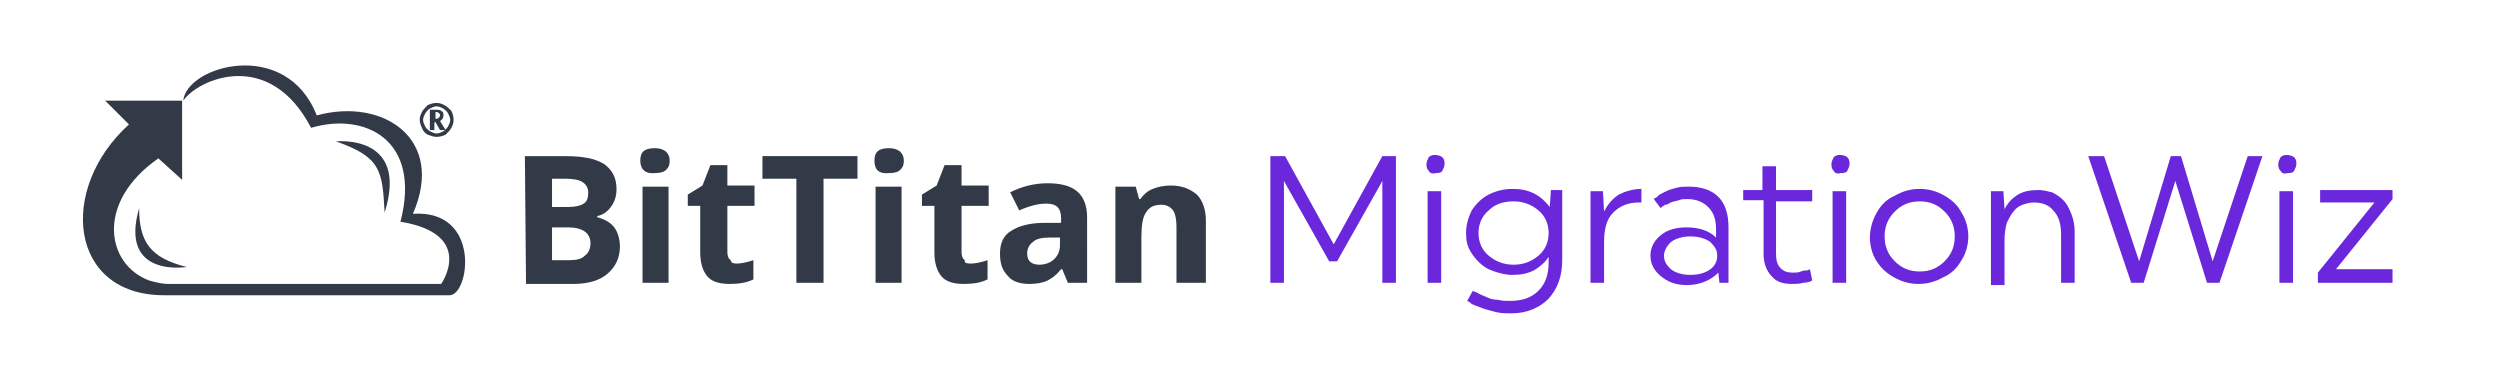 <?xml version="1.0" encoding="utf-8"?>
<!-- Generator: Adobe Illustrator 25.0.1, SVG Export Plug-In . SVG Version: 6.00 Build 0)  -->
<svg version="1.1" id="Layer_1" xmlns="http://www.w3.org/2000/svg" xmlns:xlink="http://www.w3.org/1999/xlink" x="0px" y="0px"
	 viewBox="0 0 221 32.7" style="enable-background:new 0 0 221 32.7;" xml:space="preserve">
<style type="text/css">
	.st0{fill:#333A47;}
	.st1{fill:#6A27DB;}
</style>
<g id="Measurements">
	<g>
		<g>
			<path class="st0" d="M46.4,13.8h3.5c1.6,0,2.7,0.2,3.5,0.7c0.7,0.5,1.1,1.2,1.1,2.2c0,0.7-0.2,1.2-0.5,1.6s-0.7,0.7-1.2,0.8v0.1
				c0.7,0.2,1.2,0.5,1.5,0.9s0.5,1,0.5,1.7c0,1-0.4,1.8-1.1,2.4c-0.7,0.6-1.7,0.9-3,0.9h-4.2L46.4,13.8L46.4,13.8z M48.8,18.3h1.4
				c0.6,0,1.1-0.1,1.4-0.3c0.3-0.2,0.4-0.5,0.4-1c0-0.4-0.2-0.7-0.5-0.9c-0.3-0.2-0.8-0.3-1.5-0.3h-1.2
				C48.8,15.8,48.8,18.3,48.8,18.3z M48.8,20.1V23h1.5c0.7,0,1.1-0.1,1.4-0.4c0.3-0.2,0.5-0.6,0.5-1.1c0-0.9-0.7-1.4-2-1.4H48.8z"/>
			<path class="st0" d="M56.6,14.2c0-0.8,0.4-1.1,1.3-1.1c0.8,0,1.3,0.4,1.3,1.1c0,0.4-0.1,0.6-0.3,0.8s-0.5,0.3-1,0.3
				C57.1,15.4,56.6,15,56.6,14.2z M59.1,25h-2.3v-8.5h2.3V25z"/>
			<path class="st0" d="M65.1,23.3c0.4,0,0.9-0.1,1.5-0.3v1.7c-0.6,0.3-1.3,0.4-2.1,0.4c-0.9,0-1.6-0.2-2-0.7s-0.6-1.2-0.6-2.1v-4.1
				h-1.1v-1l1.3-0.8l0.7-1.8h1.5v1.8h2.4v1.8h-2.4v4.1c0,0.3,0.1,0.6,0.3,0.7C64.6,23.2,64.8,23.3,65.1,23.3z"/>
			<path class="st0" d="M72.8,25h-2.4v-9.2h-3v-2h8.4v2h-3V25z"/>
			<path class="st0" d="M77.3,14.2c0-0.8,0.4-1.1,1.3-1.1c0.8,0,1.3,0.4,1.3,1.1c0,0.4-0.1,0.6-0.3,0.8c-0.2,0.2-0.5,0.3-1,0.3
				C77.7,15.4,77.3,15,77.3,14.2z M79.7,25h-2.3v-8.5h2.3V25z"/>
			<path class="st0" d="M85.8,23.3c0.4,0,0.9-0.1,1.5-0.3v1.7c-0.6,0.3-1.3,0.4-2.1,0.4c-0.9,0-1.6-0.2-2-0.7s-0.6-1.2-0.6-2.1v-4.1
				h-1.1v-1l1.3-0.8l0.7-1.8H85v1.8h2.4v1.8H85v4.1c0,0.3,0.1,0.6,0.3,0.7C85.2,23.2,85.4,23.3,85.8,23.3z"/>
			<path class="st0" d="M94.4,25l-0.5-1.2h-0.1c-0.4,0.5-0.8,0.8-1.2,1c-0.4,0.2-1,0.3-1.6,0.3c-0.8,0-1.5-0.2-1.9-0.7
				c-0.5-0.5-0.7-1.1-0.7-2s0.3-1.6,1-2c0.6-0.4,1.6-0.7,2.9-0.7h1.5v-0.4c0-0.9-0.4-1.3-1.3-1.3c-0.7,0-1.5,0.2-2.4,0.6L89.3,17
				c1-0.5,2.1-0.8,3.3-0.8c1.1,0,2,0.2,2.6,0.7s0.9,1.3,0.9,2.3V25H94.4z M93.7,21h-0.9c-0.7,0-1.2,0.1-1.5,0.4
				c-0.3,0.2-0.5,0.6-0.5,1c0,0.7,0.4,1,1.1,1c0.5,0,1-0.2,1.3-0.5s0.5-0.7,0.5-1.2V21z"/>
			<path class="st0" d="M106.3,25H104v-5c0-0.6-0.1-1.1-0.3-1.4c-0.2-0.3-0.6-0.5-1-0.5c-0.7,0-1.1,0.2-1.4,0.7
				c-0.3,0.4-0.4,1.2-0.4,2.2v4h-2.3v-8.5h1.8l0.3,1.1h0.1c0.3-0.4,0.6-0.7,1.1-0.9c0.5-0.2,1-0.3,1.6-0.3c1,0,1.7,0.3,2.3,0.8
				c0.5,0.5,0.8,1.3,0.8,2.3V25H106.3z"/>
		</g>
		<g>
			<g>
				<path class="st0" d="M36.5,18.9c2.9-6.6-2.6-10.3-8.5-8.7c-2.7-6.9-11.5-4.4-11.8-1.3c1.3-1.9,7.6-4.7,11.3,2.4
					c4.7-1.4,9.8,1,7.9,8.3c6.7,1.1,3.6,5.5,3.6,5.5H15c-0.1,0-0.1,0-0.2,0c-0.3,0-0.9-0.1-1.6-0.3C9.4,23.4,8.4,17.9,14,14l2.1,1.9
					v-7H9.3l2.1,2.1c-6.3,5.7-5.3,15.1,3.1,15.1l0,0h0.1c1.1,0,24.5,0,25.1,0C41.5,26.2,42.6,18.5,36.5,18.9z"/>
				<path class="st0" d="M34,18.8c2.2-7-4.3-6.3-4.3-6.3C33.7,13.9,33.8,15.1,34,18.8z"/>
				<path class="st0" d="M12.3,18.4c-1.8,6.2,4.2,5.2,4.2,5.2C13.3,22.8,12.3,21.4,12.3,18.4z"/>
			</g>
		</g>
		<g>
			<path class="st0" d="M37.1,10.6c0-0.3,0.1-0.5,0.2-0.7c0.1-0.2,0.3-0.4,0.5-0.6c0.2-0.1,0.5-0.2,0.8-0.2s0.5,0.1,0.7,0.2
				c0.2,0.1,0.4,0.3,0.6,0.5c0.1,0.2,0.2,0.5,0.2,0.8s-0.1,0.5-0.2,0.7c-0.1,0.2-0.3,0.4-0.5,0.6c-0.2,0.1-0.5,0.2-0.8,0.2
				s-0.5-0.1-0.8-0.2c-0.2-0.1-0.4-0.3-0.5-0.6C37.2,11.1,37.1,10.8,37.1,10.6z M37.4,10.6c0,0.2,0.1,0.4,0.2,0.6
				c0.1,0.2,0.3,0.3,0.4,0.4c0.2,0.1,0.4,0.2,0.6,0.2c0.2,0,0.4-0.1,0.6-0.2c0.2-0.1,0.3-0.3,0.4-0.4c0.1-0.2,0.2-0.4,0.2-0.6
				c0-0.2-0.1-0.4-0.2-0.6c-0.1-0.2-0.3-0.3-0.4-0.4c-0.2-0.1-0.4-0.2-0.6-0.2c-0.2,0-0.4,0.1-0.6,0.2c-0.2,0.1-0.3,0.3-0.4,0.4
				C37.5,10.2,37.4,10.4,37.4,10.6z M39.2,10.2c0,0.2-0.1,0.4-0.3,0.5l0.5,0.8h-0.5l-0.4-0.7h-0.1v0.7H38V9.7h0.5
				c0.2,0,0.4,0,0.5,0.1C39.2,9.9,39.2,10,39.2,10.2z M38.5,10.5L38.5,10.5c0.1,0,0.2,0,0.3-0.1c0,0,0.1-0.1,0.1-0.2
				c0-0.1,0-0.1-0.1-0.2c0,0-0.1-0.1-0.2-0.1h-0.1V10.5z"/>
		</g>
	</g>
	<g>
		<path class="st1" d="M112.3,25V13.8h1.3l4.3,7.8l4.3-7.8h1.2V25h-1.2v-9l-4,7.1h-0.7l-4-7.1v9H112.3z"/>
		<path class="st1" d="M126.3,15.1c-0.2-0.2-0.2-0.4-0.2-0.6c0-0.2,0.1-0.4,0.2-0.6c0.2-0.2,0.4-0.2,0.6-0.2s0.5,0.1,0.6,0.2
			c0.2,0.2,0.2,0.4,0.2,0.6c0,0.2-0.1,0.4-0.2,0.6s-0.4,0.2-0.6,0.2C126.6,15.4,126.4,15.3,126.3,15.1z M126.2,25v-8.1h1.2V25H126.2
			z"/>
		<path class="st1" d="M129.6,20.6c0-0.7,0.2-1.4,0.5-2c0.4-0.6,0.9-1.1,1.5-1.4s1.3-0.5,2.1-0.5c0.7,0,1.3,0.1,1.9,0.4
			c0.6,0.3,1,0.7,1.4,1.2l0.1-1.5h1V23c0,1.4-0.4,2.5-1.2,3.4c-0.8,0.8-1.9,1.3-3.3,1.3c-0.4,0-0.9,0-1.3-0.1s-0.8-0.2-1.1-0.3
			c-0.3-0.1-0.5-0.2-0.8-0.3s-0.4-0.2-0.5-0.3l-0.2-0.1l0.5-0.9c0,0,0.1,0.1,0.2,0.1s0.2,0.1,0.4,0.2s0.5,0.2,0.7,0.3
			s0.5,0.2,0.9,0.2c0.4,0.1,0.7,0.1,1.1,0.1c1.1,0,1.9-0.3,2.5-0.9s0.9-1.4,0.9-2.5v-0.5c-0.3,0.5-0.8,0.9-1.3,1.2
			c-0.6,0.3-1.2,0.4-1.9,0.4s-1.4-0.2-2.1-0.5c-0.6-0.3-1.1-0.8-1.5-1.4S129.6,21.3,129.6,20.6z M131.6,18.6c-0.6,0.5-0.9,1.2-0.9,2
			s0.3,1.5,0.9,2c0.6,0.5,1.3,0.8,2.2,0.8s1.6-0.3,2.2-0.8c0.6-0.5,0.9-1.2,0.9-2s-0.3-1.5-0.9-2c-0.6-0.5-1.3-0.8-2.2-0.8
			C133,17.8,132.2,18,131.6,18.6z"/>
		<path class="st1" d="M140.6,25v-8.1h1.1l0.1,1.8c0.3-0.6,0.7-1.1,1.3-1.5c0.6-0.3,1.3-0.5,2-0.5v1.2h-0.2c-1,0-1.7,0.3-2.3,0.9
			s-0.8,1.5-0.8,2.6V25H140.6z"/>
		<path class="st1" d="M146.8,24.4c-0.6-0.5-0.9-1.1-0.9-1.8s0.3-1.3,0.9-1.8c0.6-0.5,1.4-0.7,2.3-0.7c1.1,0,2,0.3,2.6,0.9v-0.7
			c0-0.9-0.2-1.5-0.7-2c-0.4-0.4-1-0.7-1.8-0.7c-0.3,0-0.6,0-0.8,0.1c-0.3,0.1-0.5,0.1-0.7,0.2s-0.3,0.2-0.5,0.2
			c-0.1,0.1-0.2,0.1-0.3,0.2l-0.1,0.1l-0.6-0.8l0.1-0.1c0.1,0,0.2-0.1,0.4-0.3c0.2-0.1,0.4-0.2,0.6-0.3s0.5-0.2,0.9-0.3
			c0.4-0.1,0.7-0.1,1.1-0.1c1.1,0,2,0.3,2.6,0.9s0.9,1.5,0.9,2.7V25H152l-0.1-0.9c-0.3,0.3-0.7,0.6-1.2,0.8s-1,0.3-1.6,0.3
			C148.1,25.2,147.4,24.9,146.8,24.4z M147.1,22.6c0,0.5,0.2,0.8,0.6,1.2c0.4,0.3,1,0.5,1.7,0.5c0.8,0,1.4-0.2,1.8-0.5
			c0.4-0.3,0.6-0.7,0.6-1.2s-0.2-0.8-0.6-1.2c-0.4-0.3-1-0.5-1.8-0.5c-0.7,0-1.3,0.2-1.7,0.5C147.3,21.8,147.1,22.2,147.1,22.6z"/>
		<path class="st1" d="M154.1,17.8v-1h1.7v-2.1h1.2v2.1h3.2v1H157v4.6c0,0.6,0.1,1,0.4,1.3c0.3,0.3,0.6,0.4,1.1,0.4
			c0.2,0,0.5,0,0.7-0.1s0.5-0.1,0.6-0.1l0.2-0.1l0.2,1c-0.1,0-0.1,0.1-0.2,0.1c-0.1,0-0.3,0.1-0.6,0.1c-0.3,0.1-0.7,0.1-1,0.1
			c-0.8,0-1.4-0.2-1.8-0.7c-0.4-0.4-0.7-1.1-0.7-1.9v-4.8h-1.8V17.8z"/>
		<path class="st1" d="M162.1,15.1c-0.2-0.2-0.2-0.4-0.2-0.6c0-0.2,0.1-0.4,0.2-0.6c0.2-0.2,0.4-0.2,0.6-0.2c0.2,0,0.5,0.1,0.6,0.2
			c0.2,0.2,0.2,0.4,0.2,0.6c0,0.2-0.1,0.4-0.2,0.6s-0.4,0.2-0.6,0.2C162.4,15.4,162.2,15.3,162.1,15.1z M162,25v-8.1h1.2V25H162z"/>
		<path class="st1" d="M165.9,23.1c-0.4-0.6-0.6-1.4-0.6-2.1s0.2-1.5,0.6-2.2c0.4-0.7,0.9-1.2,1.6-1.5c0.7-0.4,1.4-0.6,2.2-0.6
			s1.5,0.2,2.2,0.6s1.2,0.9,1.5,1.5c0.4,0.6,0.6,1.4,0.6,2.1s-0.2,1.5-0.6,2.1c-0.4,0.7-0.9,1.2-1.6,1.5c-0.7,0.4-1.4,0.6-2.2,0.6
			s-1.5-0.2-2.2-0.6S166.3,23.7,165.9,23.1z M166.6,20.9c0,0.9,0.3,1.6,0.9,2.2c0.6,0.6,1.3,0.9,2.2,0.9s1.6-0.3,2.2-0.9
			c0.6-0.6,0.9-1.3,0.9-2.2c0-0.9-0.3-1.6-0.9-2.2c-0.6-0.6-1.3-0.9-2.2-0.9s-1.6,0.3-2.2,0.9C166.9,19.3,166.6,20,166.6,20.9z"/>
		<path class="st1" d="M176,25v-8.1h1.1l0.1,1.6c0.3-0.6,0.7-1,1.2-1.3s1.1-0.4,1.8-0.4c0.4,0,0.8,0.1,1.2,0.2
			c0.4,0.2,0.7,0.4,1,0.7c0.3,0.3,0.5,0.7,0.7,1.2s0.3,1,0.3,1.6V25h-1.2v-4.2c0-1-0.2-1.7-0.7-2.2c-0.4-0.5-1-0.7-1.7-0.7
			c-0.4,0-0.7,0.1-1,0.2s-0.6,0.3-0.8,0.6c-0.2,0.2-0.4,0.6-0.6,1c-0.1,0.4-0.2,0.9-0.2,1.5v4H176V25z"/>
		<path class="st1" d="M184.6,13.8h1.4l3.1,9.3l2.8-9.3h0.9l2.8,9.3l3.1-9.3h1.3L196.2,25h-1.1l-2.8-9l-2.8,9h-1.1L184.6,13.8z"/>
		<path class="st1" d="M201.6,15.1c-0.2-0.2-0.2-0.4-0.2-0.6c0-0.2,0.1-0.4,0.2-0.6c0.2-0.2,0.4-0.2,0.6-0.2c0.2,0,0.5,0.1,0.6,0.2
			c0.2,0.2,0.2,0.4,0.2,0.6c0,0.2-0.1,0.4-0.2,0.6s-0.4,0.2-0.6,0.2C201.9,15.4,201.7,15.3,201.6,15.1z M201.5,25v-8.1h1.2V25H201.5
			z"/>
		<path class="st1" d="M204.9,25v-0.9l5-6.2h-4.8v-1.1h6.4v0.8l-5,6.2h5V25H204.9z"/>
	</g>
</g>
<g id="Logos">
</g>
</svg>
